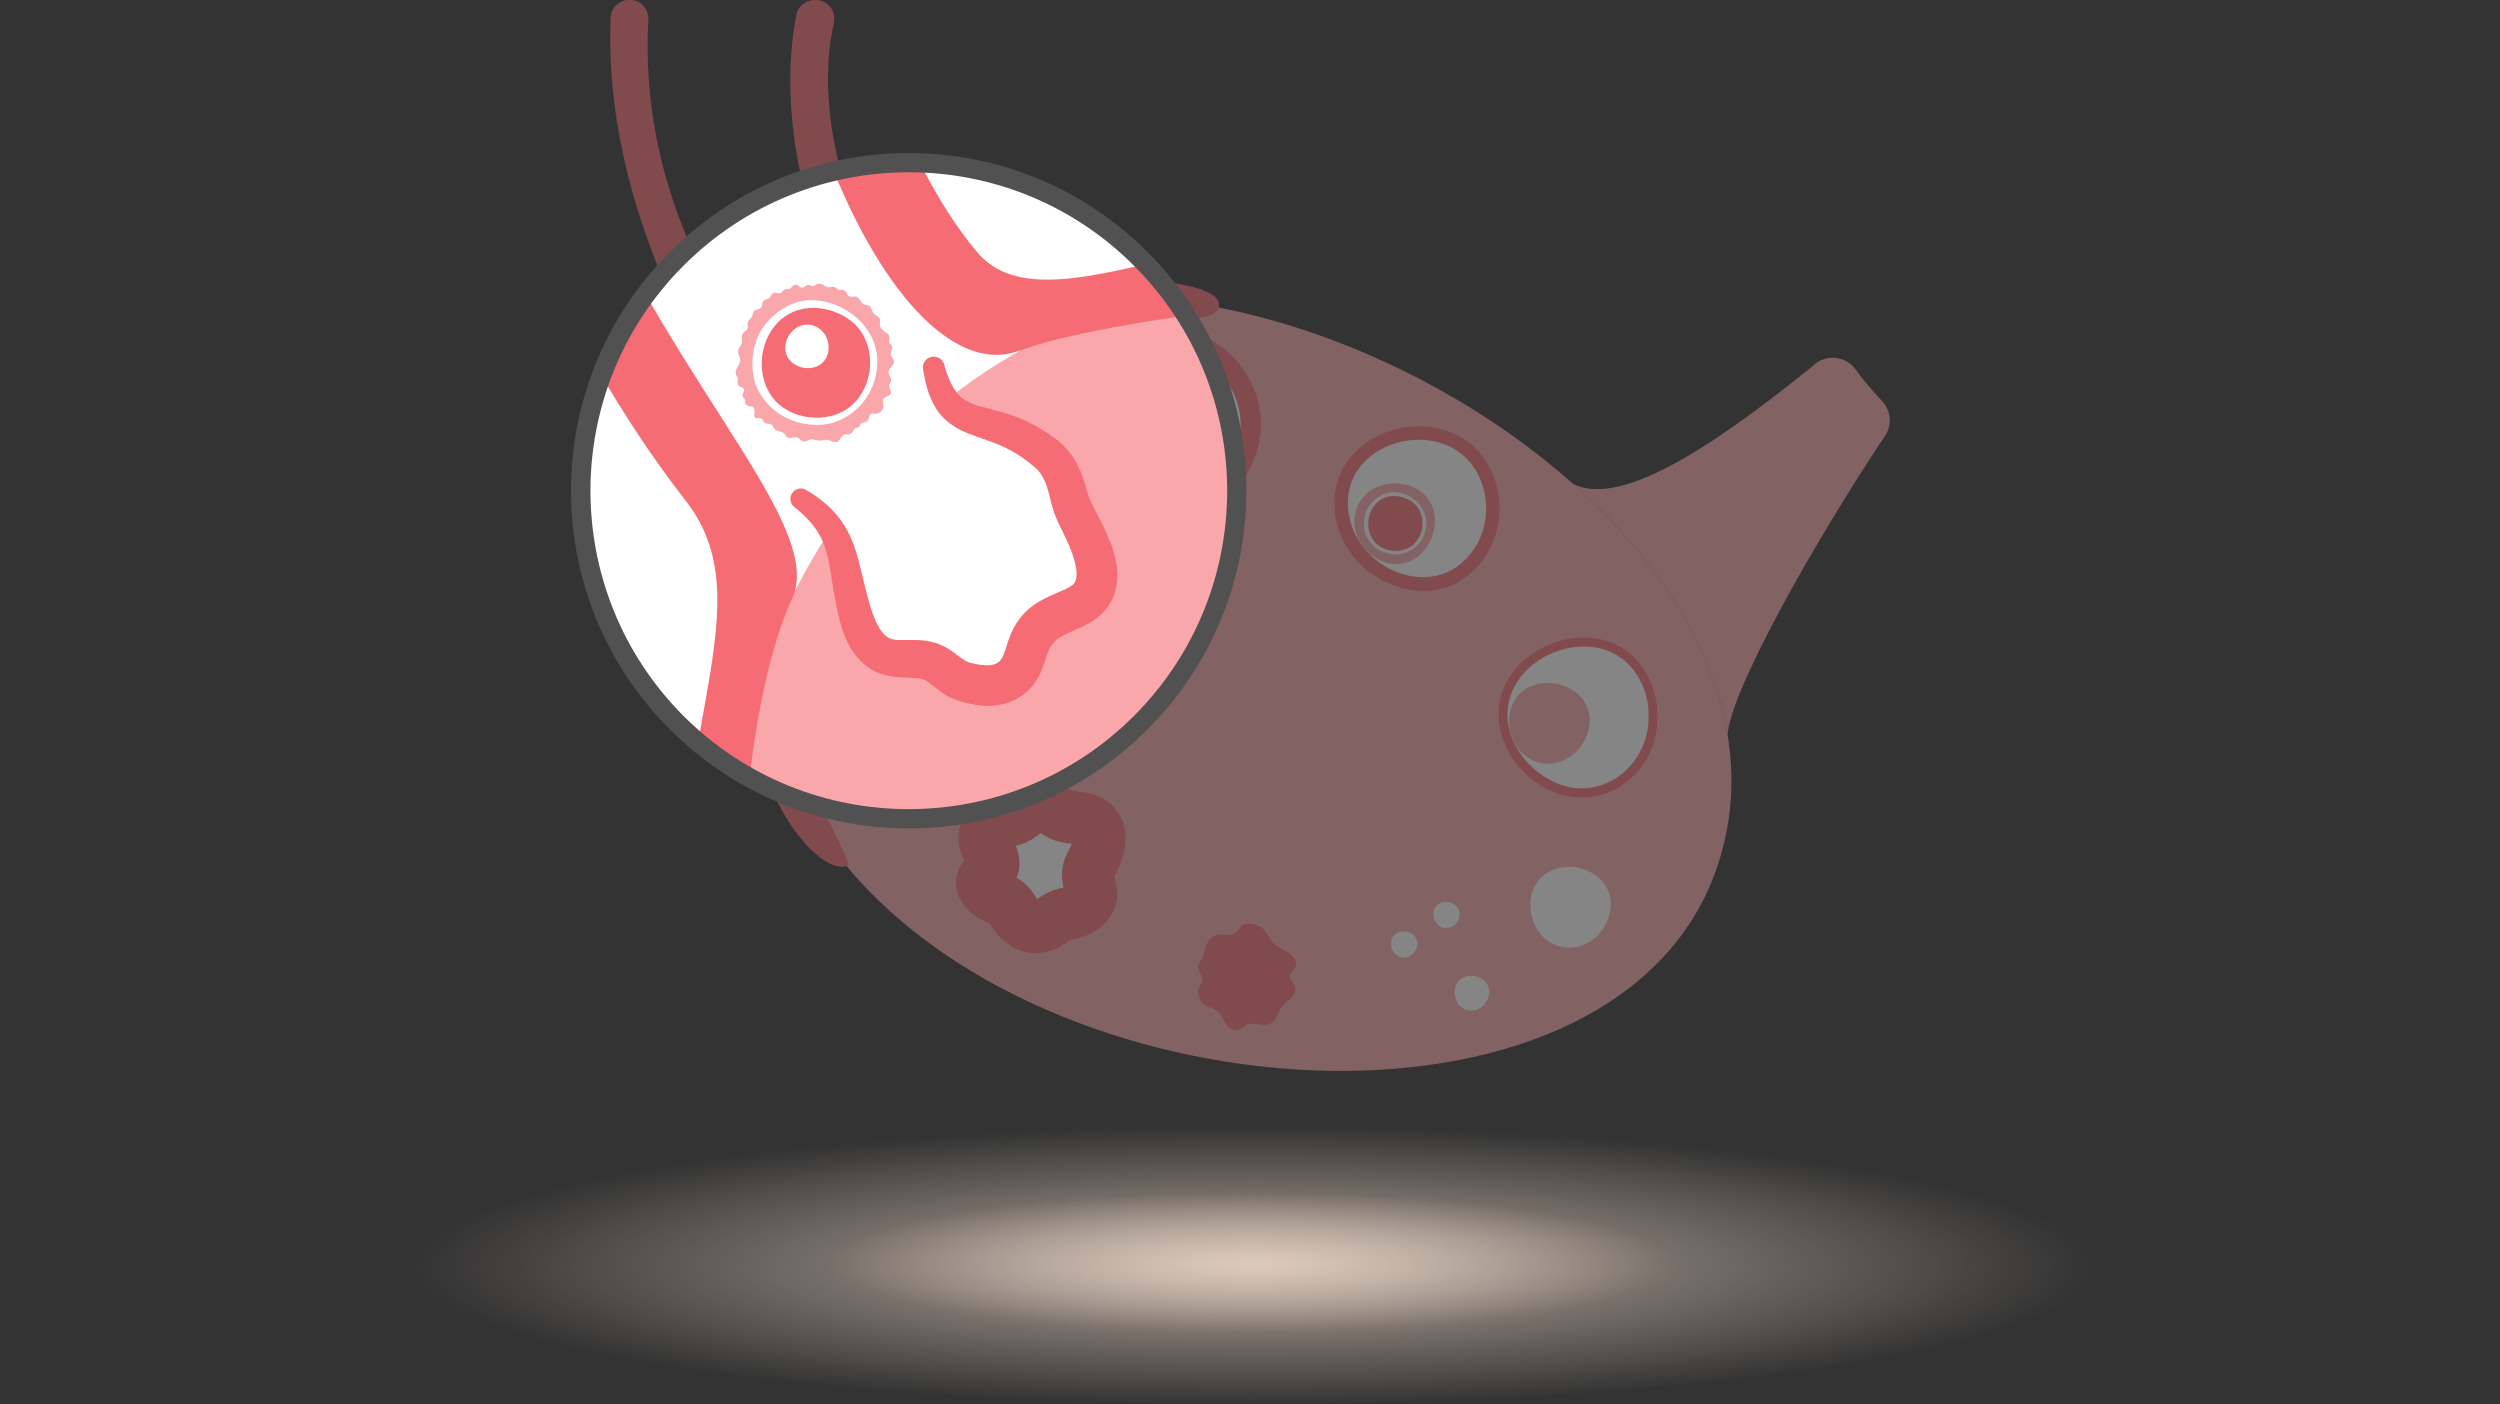 <?xml version="1.0" encoding="UTF-8"?><svg id="Layer_1" xmlns="http://www.w3.org/2000/svg" xmlns:xlink="http://www.w3.org/1999/xlink" viewBox="0 0 178 100"><rect x="0" y="0" width="178" height="100" fill="#333333" stroke="none"/><defs><style>.cls-1{clip-path:url(#clippath);}.cls-2{fill:none;}.cls-2,.cls-3,.cls-4,.cls-5,.cls-6,.cls-7,.cls-8{stroke-width:0px;}.cls-3{fill:url(#radial-gradient);opacity:.75;}.cls-3,.cls-4{isolation:isolate;}.cls-9{opacity:.4;}.cls-4{fill:url(#radial-gradient-2);opacity:.75;}.cls-5{fill:#faa7ac;}.cls-6{fill:#525151;}.cls-7{fill:#fff;}.cls-8{fill:#f66c74;}</style><radialGradient id="radial-gradient" cx="344.71" cy="-2316.95" fx="344.71" fy="-2316.95" r=".5" gradientTransform="translate(-41276 -46249.05) scale(120 -20)" gradientUnits="userSpaceOnUse"><stop offset="0" stop-color="#e9d4c4"/><stop offset="1" stop-color="#e9d4c4" stop-opacity="0"/></radialGradient><radialGradient id="radial-gradient-2" cx="343.92" cy="-2451.43" fx="343.92" fy="-2451.43" gradientTransform="translate(-20546 -24424.26) scale(60 -10)" xlink:href="#radial-gradient"/><clipPath id="clippath"><circle class="cls-2" cx="64.7" cy="34.94" r="22.94"/></clipPath></defs><g id="Group_6881"><ellipse id="Ellipse_233" class="cls-3" cx="89" cy="90" rx="60" ry="10"/><ellipse id="Ellipse_234" class="cls-4" cx="89" cy="90" rx="30" ry="5"/></g><g class="cls-9"><path class="cls-5" d="m111.98,34.43c-6.97-6.19-16.31-10.84-25.45-12.58-6.84-1.3-14.69-.88-20.82,2.44-3.21,1.74-5.87,4.37-7.85,7.76-5.46,9.31-4.43,21.37,2.42,29.62,15.29,18.39,55.29,20.5,62.04-.12,1.01-3.06,1.19-6.17.69-9.19-1.03-6.51-5.21-12.76-11.03-17.94Z"/><path class="cls-8" d="m55.8,49.65c1.31,6.38,5.1,11.76,4.51,12.01-.01,0-.02,0-.04,0-1.6.59-5.9-3.47-7.11-11.77-1.48-10.25,3.15-15.79-.07-19.91-5.74-7.37-10.08-18.64-9.61-28.75.03-.7.63-1.24,1.33-1.24h.03c.77,0,1.36.65,1.32,1.42-.94,18.25,12.4,27.84,10.95,32.06h-.01v.02c-1.38,2.85-2.57,9.98-1.3,16.15Z"/><path class="cls-8" d="m86.79,21.81c-.31,1.62-4.94.37-9.89.71-4.95.34-10.02,1.29-11.25,1.83-.06.03-.13.06-.2.1.06-.04.11-.08.17-.11-4.83,2.04-11.05-12.36-8.92-23.3.12-.61.68-1.04,1.3-1.04h.09c.86,0,1.47.8,1.28,1.64-1.54,6.87,1.47,15.44,4.59,19.08,1.94,2.27,6.21.1,10.89-.5,5.82-.75,12.26-.08,11.94,1.59Z"/><path class="cls-5" d="m129.25,25.91c-5.74,4.64-13.57,10.51-17.27,8.52,5.82,5.18,9.99,11.43,11.02,17.94.15-3.07,6.08-13.64,11.22-21.35.52-.78.42-1.8-.23-2.48s-1.28-1.42-1.84-2.2c-.68-.95-2-1.16-2.91-.43Z"/><path class="cls-7" d="m109.66,62.55c-1.05,1.12-.86,3.05.17,4.12.29.3.64.52,1,.65,1.05.37,2.29.04,3.07-.87.7-.82,1.03-2.02.6-3.04-.76-1.79-3.51-2.28-4.84-.86Z"/><path class="cls-7" d="m102.28,64.48c-.34.36-.28.99.06,1.34.1.1.21.17.33.21.34.12.74.01,1-.28.23-.27.34-.65.19-.99-.25-.58-1.14-.74-1.57-.28Z"/><path class="cls-7" d="m99.27,66.58c-.34.36-.28.99.06,1.34.1.1.21.17.33.21.34.12.74.01,1-.28.23-.27.34-.65.19-.99-.25-.58-1.14-.74-1.57-.28Z"/><path class="cls-7" d="m103.87,69.83c-.45.48-.37,1.32.07,1.78.13.13.27.22.43.28.45.16.99.02,1.32-.38.3-.35.45-.87.26-1.31-.33-.77-1.52-.98-2.09-.37Z"/><path class="cls-7" d="m115.53,46.54c-2.98-2.04-7.78-.06-8.45,3.5-.53,2.81,1.71,5.64,4.39,6.29.76.18,1.51.18,2.22.01,2.01-.47,3.62-2.23,3.94-4.43.28-1.99-.4-4.19-2.1-5.36Z"/><path class="cls-8" d="m115.72,46.27c-1.49-1.02-3.51-1.16-5.4-.38-1.89.78-3.22,2.31-3.55,4.09-.53,2.82,1.64,5.94,4.64,6.66.4.1.81.15,1.21.15s.77-.04,1.15-.13c2.17-.51,3.85-2.4,4.18-4.7.33-2.29-.55-4.52-2.24-5.67Zm1.6,5.58c-.29,2.04-1.78,3.72-3.69,4.16-.68.16-1.38.16-2.07-.01-2.38-.58-4.67-3.15-4.15-5.91.29-1.56,1.47-2.91,3.16-3.61.73-.3,1.48-.45,2.2-.45.95,0,1.85.26,2.59.77,1.48,1.02,2.26,3,1.96,5.05Z"/><path class="cls-5" d="m108.15,49.45c-1.05,1.12-.86,3.05.17,4.12.29.3.64.52,1,.65,1.05.37,2.29.04,3.07-.87.7-.82,1.03-2.02.6-3.04-.76-1.79-3.51-2.28-4.84-.86Z"/><path class="cls-7" d="m95.7,37.3c.99,3.69,6,5.83,8.93,2.93.07-.07.14-.14.21-.22,1.4-1.5,1.79-3.64,1.18-5.58-1.97-6.26-12.09-3.76-10.32,2.87Z"/><path class="cls-8" d="m99.16,30.62c-2.57.75-4.9,3.2-3.93,6.81.56,2.09,2.35,3.83,4.55,4.43.52.14,1.04.21,1.55.21,1.37,0,2.65-.51,3.63-1.49h0c.07-.07.15-.15.22-.23,1.47-1.58,1.97-3.91,1.29-6.06-1.1-3.49-4.51-4.49-7.32-3.67Zm5.32,9.07c-.07.07-.13.14-.2.2-1.1,1.09-2.65,1.46-4.25,1.03-1.88-.51-3.4-1.98-3.87-3.75-.8-3,1.06-4.99,3.27-5.63.51-.15,1.05-.23,1.59-.23,1.92,0,3.82,1,4.54,3.26.57,1.82.16,3.78-1.08,5.11Z"/><path class="cls-5" d="m97.63,34.9c-.36.23-.63.52-.83.86-.57.96-.48,2.24.25,3.18.67.85,1.78,1.41,2.86,1.18,1.9-.4,2.92-3,1.79-4.58-.9-1.25-2.83-1.44-4.08-.64Z"/><path class="cls-7" d="m99.2,35.04c-.61,0-1.27.35-1.71.97-.44.62-.52,1.69-.11,2.35.51.82,1.31,1.13,2.12,1.11.84-.01,1.93-.73,2.05-2.06.12-1.42-1.21-2.39-2.35-2.37Z"/><path class="cls-8" d="m100.55,35.74c-.55-.4-1.32-.56-1.97-.3-.17.07-.33.16-.46.28-.78.66-.93,1.93-.34,2.75.62.85,2.01,1.01,2.8.35.92-.76.96-2.36-.03-3.08Z"/><path class="cls-7" d="m68.24,43.88c-.15-.1-.33-.19-.55-.26-.54-.17-1.13-.09-1.66-.26-.74-.23-1.38-1.05-2.18-.9-.63.12-1.34,1.01-2.08,1.2-.43.11-.87.16-1.28.32-.41.16-.8.47-.91.89-.1.4.07.81.25,1.17.18.36.4.73.41,1.14.03.8-1.26,1.21-.65,2.11.4.59,1.32.75,1.86,1.19.58.47,1.01,1.18,1.74,1.47.19.08.39.11.61.09.53-.05,1.01-.31,1.52-.48.59-.19,1.21-.26,1.78-.5.67-.29,1.2-.86,1.08-1.59-.14-.83-.46-1.41.03-2.25.59-1.01,1.13-2.59.02-3.34Z"/><path class="cls-8" d="m68.82,43.02h0c-.24-.16-.51-.29-.82-.39-.38-.12-.74-.15-1.06-.18-.23-.02-.45-.04-.6-.09-.15-.05-.36-.18-.56-.31-.51-.33-1.22-.79-2.12-.62-.55.1-.99.44-1.42.76-.24.18-.55.41-.72.46-.14.04-.27.06-.41.09-.3.06-.64.13-.99.26-.8.31-1.36.9-1.53,1.61-.18.73.08,1.39.33,1.88l.07.13c.09.18.2.39.23.53-.04.06-.12.16-.18.23-.32.4-1.07,1.32-.28,2.48.4.59,1,.87,1.49,1.1.22.1.45.21.57.31.15.12.31.29.48.47.38.4.85.89,1.54,1.17.28.11.57.17.87.17.08,0,.15,0,.23-.01.51-.05.94-.22,1.32-.37.14-.05.27-.11.41-.16.2-.07.42-.12.66-.17.37-.09.79-.19,1.2-.36,1.21-.52,1.88-1.58,1.7-2.7-.03-.2-.08-.39-.12-.58-.12-.54-.15-.69.02-.98,1.17-1.99,1.06-3.8-.29-4.72Zm-1.49,3.67c-.59,1-.4,1.82-.25,2.48.03.14.07.29.09.45.03.19-.27.38-.47.47-.25.11-.55.18-.86.25-.27.06-.55.13-.83.22-.18.06-.35.13-.52.19-.28.11-.55.22-.77.24-.03,0-.07,0-.13-.02-.26-.11-.51-.37-.8-.67-.2-.21-.41-.44-.67-.64-.32-.26-.68-.43-.99-.58-.2-.09-.43-.2-.57-.31.03-.04.06-.08.09-.11.27-.33.67-.83.64-1.54-.02-.59-.27-1.07-.46-1.45l-.06-.12c-.17-.34-.17-.45-.17-.45.02-.03.11-.12.28-.19.18-.07.41-.12.65-.16.18-.04.35-.07.52-.12.57-.15,1.04-.5,1.45-.81.18-.14.46-.35.56-.38.09-.02.44.2.62.32.3.2.65.42,1.06.55.38.12.74.15,1.05.18.23.02.45.04.61.09.11.04.21.08.28.13.47.32-.01,1.43-.33,1.97Z"/><path class="cls-7" d="m77.73,58.56c-.13-.09-.29-.17-.48-.23-.47-.15-.99-.08-1.46-.23-.65-.2-1.21-.92-1.91-.79-.55.1-1.17.89-1.82,1.05-.37.1-.77.14-1.13.28-.36.14-.7.41-.79.78-.08.35.06.71.22,1.03.16.32.35.64.36,1,.03.85-1.36,1.01-.47,2,.33.36.81.48,1.23.7.52.27.64.77,1.02,1.21.27.31.63.56,1.04.62.34.05.69-.04,1.01-.19.35-.17.64-.47,1-.6.38-.14.8-.17,1.18-.33.59-.25,1.06-.75.95-1.39-.12-.73-.4-1.24.03-1.97.52-.88.99-2.27.02-2.93Z"/><path class="cls-8" d="m78.79,57.01c-.28-.19-.61-.35-.97-.46-.44-.14-.85-.17-1.15-.2-.1,0-.24-.02-.3-.03-.06-.03-.18-.11-.27-.17-.52-.34-1.39-.9-2.57-.68-.71.13-1.23.53-1.65.84-.11.08-.27.2-.35.25-.08.02-.17.04-.25.05-.29.06-.64.13-1.03.28-1,.39-1.71,1.15-1.94,2.09-.23.95.09,1.76.35,2.29-1.21,1.56-.29,2.91.19,3.44.51.56,1.1.82,1.5.99.05.02.1.04.14.06.02.04.05.08.07.12.12.19.28.45.51.71.6.68,1.37,1.13,2.18,1.24.15.02.31.03.47.03.54,0,1.09-.13,1.62-.39.3-.14.54-.31.71-.43.05-.04.12-.09.17-.11.07-.02.18-.05.27-.07.27-.06.6-.14.96-.29,1.47-.63,2.29-2,2.06-3.42-.03-.2-.07-.39-.11-.56-.02-.07-.04-.16-.05-.23,1.24-2.17,1.02-4.27-.58-5.36Zm-2.69,3.53c-.63,1.08-.51,2.03-.38,2.66-.01,0-.02,0-.03,0-.22.05-.49.11-.79.22-.42.16-.74.38-.98.55-.02.02-.05.03-.07.05-.03-.04-.06-.09-.09-.13-.23-.37-.61-.98-1.38-1.39.13-.31.23-.69.21-1.12-.02-.45-.13-.84-.26-1.16.07-.02.13-.03.2-.05.67-.17,1.19-.56,1.58-.85.29.19.65.42,1.12.56.41.13.8.17,1.09.19-.05.13-.12.29-.23.46Zm.58-.43h0,0Z"/><path class="cls-8" d="m92.28,68.47c-.09-.32-.37-.55-.65-.71-.09-.05-.18-.1-.28-.15-.2-.11-.4-.21-.57-.36-.31-.28-.48-.69-.75-1.02-.32-.39-.97-.56-1.45-.4-.3.1-.43.47-.7.64-.37.23-.77,0-1.15.07-.45.08-.76.49-.9.9-.08.24-.09.48-.19.71-.11.24-.32.43-.32.71,0,.33.31.6.28.93-.02.21-.18.38-.25.58-.11.33.05.93.35,1.14.41.29.86.24,1.2.71.15.21.25.46.4.68.15.22.36.41.62.44.39.04.61-.29.94-.41.34-.12.78.05,1.14.04.51,0,.73-.23.92-.66.19-.44.42-.78.8-1.08.27-.21.55-.48.51-.82-.02-.22-.19-.4-.29-.6-.33-.62.49-.77.33-1.34Z"/><path class="cls-7" d="m83.18,24.07c-3.76-.2-6.32,3.31-6.25,6.74.03,1.28.43,2.56,1.27,3.62,2.76,3.46,8.15,2.33,10.12-1.33,2.2-4.09-.78-8.79-5.14-9.03Z"/><path class="cls-8" d="m83.22,23.34c-1.75-.09-3.42.54-4.71,1.79-1.49,1.44-2.35,3.57-2.31,5.69.03,1.52.53,2.92,1.43,4.05,1.21,1.52,2.99,2.36,4.94,2.36.21,0,.42,0,.62-.03,2.42-.22,4.63-1.66,5.76-3.77,1.13-2.1,1.11-4.48-.05-6.54-1.18-2.1-3.31-3.43-5.69-3.56Zm4.46,9.41c-.9,1.68-2.67,2.84-4.61,3.01-1.72.16-3.25-.48-4.3-1.79-.7-.88-1.09-1.98-1.11-3.18-.04-1.72.66-3.45,1.86-4.61.7-.68,1.9-1.48,3.62-1.38,1.88.1,3.57,1.15,4.5,2.82.91,1.62.92,3.49.04,5.14Z"/><path class="cls-5" d="m81.31,25.38c-.36.23-.63.52-.83.86-.57.96-.48,2.24.25,3.18.67.85,1.78,1.41,2.86,1.18,1.9-.4,2.92-3,1.79-4.58-.9-1.25-2.83-1.44-4.08-.64Z"/><path class="cls-7" d="m82.87,25.52c-.61,0-1.27.35-1.71.97-.44.62-.52,1.69-.11,2.35.51.82,1.31,1.13,2.12,1.11.84-.01,1.93-.73,2.05-2.06.12-1.42-1.21-2.39-2.35-2.37Z"/><path class="cls-8" d="m84.23,26.21c-.55-.4-1.32-.56-1.97-.3-.17.07-.33.16-.46.28-.78.66-.93,1.93-.34,2.75.62.85,2.01,1.01,2.8.35.92-.76.96-2.36-.03-3.08Z"/><path class="cls-7" d="m82.75,26.38c-.1,0-.21.01-.32.06-.36.16-.61.63-.46,1.01.19.49.93.64,1.3.27.21-.21.25-.54.15-.82-.1-.3-.38-.51-.68-.53Z"/><path class="cls-7" d="m67.41,29.91c-.15-.57-.31-1.22-.86-1.68-2.17-1.8-3.64-.52-4.21-3.25l-4.99,4.9c1.58,1.05,1.56,2.19,1.84,3.44.2.87.45,2.31,1.56,2.5.37.06.76.02,1.14.06.7.07.93.63,1.56.83.72.23,1.58.28,2.05-.43.2-.31.27-.69.41-1.03.38-.88,1.03-.97,1.78-1.35,1.08-.55.75-1.67.37-2.55-.2-.47-.51-.94-.64-1.44Z"/><path class="cls-8" d="m68.9,31.5c-.06-.15-.12-.3-.18-.44-.07-.16-.14-.3-.21-.43-.14-.27-.27-.5-.35-.71-.07-.16-.15-.49-.26-.8-.11-.31-.27-.66-.51-.96-.12-.15-.26-.29-.41-.41l-.39-.29c-.54-.36-1.15-.64-1.75-.8l-.83-.22c-.25-.07-.44-.16-.6-.28-.32-.23-.53-.73-.68-1.25v-.02c-.06-.2-.26-.32-.47-.28-.22.04-.36.25-.32.47l.09.46c.04.15.09.31.13.47.13.31.29.64.57.91.27.27.61.44.91.56.3.12.58.2.83.3.51.18.95.42,1.36.74l.3.24c.07.06.13.14.19.22.11.16.2.35.27.59.08.24.11.48.24.87.12.34.27.61.39.86.22.45.42,1,.44,1.37,0,.19-.02.3-.07.38-.02.02-.02.04-.05.06-.02.02-.04.04-.07.06-.02.02-.06.04-.09.06-.03.02-.09.05-.14.07-.23.11-.5.21-.82.37-.32.16-.69.43-.93.79-.24.34-.38.73-.46,1-.09.28-.15.42-.23.51-.08.09-.15.14-.31.16-.15.03-.36.02-.58-.03-.06-.01-.11-.02-.17-.04l-.09-.02-.05-.02c-.07-.02-.14-.06-.23-.12-.18-.12-.44-.38-.87-.55-.2-.09-.45-.13-.64-.14-.18-.01-.34-.01-.48-.01-.14,0-.27,0-.39,0-.06,0-.11,0-.15-.01-.03-.01-.07-.01-.1-.02-.12-.04-.24-.12-.36-.27-.12-.15-.22-.36-.32-.6-.17-.47-.31-1.05-.44-1.6-.13-.56-.29-1.21-.65-1.79-.36-.58-.89-1-1.42-1.31-.17-.1-.38-.06-.5.1-.13.17-.1.42.07.55h0c.43.34.78.72,1,1.15.22.44.3.94.39,1.52.04.29.1.6.15.87.06.29.12.6.21.91.1.31.22.64.44.96.21.32.55.63.98.79.1.04.21.06.32.09.1.02.19.03.28.04.18.02.34.02.48.03.14,0,.27.01.38.02.1.01.14.02.21.05.12.05.28.19.57.42.14.11.32.22.53.3l.16.06.12.04c.08.02.17.05.25.07.34.08.72.13,1.15.06.42-.06.89-.29,1.19-.64.15-.17.28-.37.36-.55.08-.18.14-.35.19-.49.09-.29.16-.45.26-.58.09-.13.2-.22.39-.32.2-.1.47-.21.76-.35.07-.04.14-.07.24-.13.09-.05.18-.11.27-.18.09-.07.17-.14.25-.23.08-.08.15-.18.22-.28.27-.42.32-.91.29-1.29-.04-.39-.14-.73-.25-1.03Z"/><path class="cls-7" d="m57.77,22.5c-.64,0-1.33.37-1.79,1.02-.46.64-.55,1.77-.11,2.47.53.86,1.37,1.18,2.22,1.17.88-.01,2.03-.77,2.15-2.16.13-1.49-1.27-2.5-2.46-2.49Z"/><path class="cls-5" d="m60.73,24.51c-.01-.12.11-.24.02-.35-.03-.03-.07-.05-.08-.09-.03-.06.02-.13.02-.2,0-.05-.04-.1-.08-.14-.11-.08-.2-.14-.27-.26-.05-.08.03-.25-.03-.32-.06-.08-.16-.12-.23-.19-.08-.09-.06-.23-.17-.27-.06-.03-.13-.03-.19-.06-.12-.06-.12-.2-.24-.26-.1-.05-.21,0-.3-.03-.06-.03-.08-.12-.12-.17-.04-.05-.09-.08-.15-.08-.04,0-.08.02-.12,0-.04-.01-.06-.05-.09-.07-.09-.08-.19-.02-.3-.03-.1,0-.15-.08-.25-.12-.06-.02-.13-.02-.18,0-.04.02-.08.07-.13.08-.07.01-.13-.05-.19-.04-.05,0-.09.05-.13.08-.15.1-.22-.12-.36-.09-.09.02-.14.17-.24.17-.03,0-.06-.01-.1,0-.13.02-.13.19-.29.16-.06-.01-.11-.03-.17-.02-.09.03-.1.13-.16.19-.07.06-.2.05-.24.13-.06.11,0,.2-.12.26-.08.04-.18.03-.23.12-.03.05-.03.1-.05.15-.04.1-.14.16-.17.26-.01.05,0,.11,0,.16,0,.15-.13.15-.2.26-.02.03-.03.06-.03.1,0,.08.01.15,0,.23-.02.09-.07.14-.11.22-.03.06-.03.13,0,.2.02.07.06.13.06.2,0,.08-.04.19-.08.26-.05.09-.11.19-.08.28.02.05.05.09.07.14.03.11-.05.25.09.32.05.03.12.03.15.08.03.04,0,.1-.02.14-.02.05-.05.1-.03.14.02.05.08.09.09.14.02.1-.03.15.08.2.07.03.16.01.22.06.07.06.06.15.05.23,0,.06,0,.14.05.17.06.03.13-.01.19.01.07.03.09.13.15.17.07.05.18,0,.25.06.06.05.06.14.14.19.08.05.18.06.27.1.12.06.14.22.29.21.06,0,.11-.03.17-.03.14,0,.16.09.27.14.12.06.24-.06.36-.07.08,0,.15.03.23.04.1.02.21-.02.31-.03.14-.01.27.14.4.08.15-.06.15-.27.32-.28.06,0,.12,0,.18-.02.1-.05.09-.21.22-.22.04,0,.09-.01.11-.05.01-.02.01-.04.02-.06.02-.05.08-.08.13-.09.05-.01.11-.02.15-.06.07-.07.05-.2.13-.26.05-.04.09-.01.15-.01.16,0,.29-.1.32-.26.02-.09-.05-.2,0-.29.04-.09.24-.11.28-.21.04-.11-.1-.23-.06-.33.01-.03.04-.06.06-.09.03-.06,0-.13-.01-.19-.02-.06-.06-.12-.06-.19,0-.15.2-.23.2-.39,0-.1-.11-.18-.12-.28Zm-.51.47c-.02.26-.08.49-.16.7-.37.95-1.27,1.45-1.99,1.46-.85.01-1.69-.31-2.22-1.17-.35-.56-.36-1.4-.11-2.05.06-.15.13-.29.22-.42.46-.65,1.15-1.01,1.79-1.02,1.2-.01,2.59,1,2.46,2.49Z"/><path class="cls-8" d="m59.2,23.23c-.58-.42-1.39-.59-2.06-.32-.18.07-.34.17-.49.29-.81.69-.97,2.02-.35,2.88.65.9,2.11,1.05,2.94.37.96-.8,1-2.47-.03-3.23Z"/><path class="cls-7" d="m57.64,23.4c-.11,0-.22.02-.33.06-.38.17-.64.66-.48,1.06.2.51.97.67,1.36.28.22-.22.26-.57.16-.86-.11-.32-.4-.54-.71-.55Z"/></g><circle class="cls-7" cx="64.7" cy="34.94" r="22.94"/><g class="cls-1"><path class="cls-5" d="m161.22,44.15c-13.29-11.81-31.13-20.69-48.56-24-13.05-2.47-28.03-1.67-39.73,4.66-6.13,3.32-11.19,8.35-14.98,14.81-10.42,17.77-8.45,40.78,4.63,56.52,29.18,35.1,105.51,39.12,118.39-.22,1.92-5.85,2.27-11.76,1.31-17.54-1.97-12.43-9.94-24.34-21.04-34.23Z"/><path class="cls-8" d="m54.02,73.2c2.5,12.17,9.73,22.44,8.61,22.92-.02,0-.04.02-.08.02-3.05,1.13-11.26-6.62-13.57-22.46-2.82-19.56,6.01-30.13-.13-37.99C37.89,21.63,29.62.12,30.51-19.18c.06-1.33,1.19-2.37,2.53-2.37h.06c1.47,0,2.6,1.24,2.53,2.71-1.8,34.83,23.67,53.12,20.9,61.17l-.02.02v.02c-2.63,5.44-4.9,19.04-2.48,30.82Z"/><path class="cls-8" d="m113.16,20.07c-.59,3.09-9.43.71-18.87,1.35-9.45.65-19.12,2.46-21.47,3.49-.11.06-.25.11-.38.19.11-.08.21-.15.32-.21-9.23,3.9-21.08-23.58-17.02-44.46.23-1.17,1.29-1.99,2.48-1.99h.17c1.64,0,2.81,1.53,2.45,3.13-2.94,13.12,2.81,29.46,8.76,36.41,3.7,4.33,11.85.19,20.78-.95,11.11-1.43,23.39-.15,22.78,3.03Z"/><path class="cls-5" d="m194.17,27.9c-10.95,8.86-25.89,20.05-32.95,16.25,11.1,9.89,19.06,21.8,21.04,34.23.28-5.86,11.6-26.02,21.41-40.74.99-1.48.8-3.44-.44-4.72s-2.44-2.72-3.51-4.2c-1.31-1.81-3.82-2.22-5.55-.81Z"/><path class="cls-7" d="m156.79,97.81c-2.01,2.14-1.64,5.82.33,7.87.56.58,1.21.99,1.91,1.23,2,.7,4.37.07,5.86-1.66,1.34-1.56,1.97-3.85,1.15-5.8-1.45-3.41-6.7-4.35-9.24-1.64Z"/><path class="cls-7" d="m168,67.26c-5.69-3.9-14.85-.11-16.12,6.67-1,5.37,3.26,10.76,8.39,12,1.46.35,2.89.34,4.23.02,3.84-.9,6.91-4.26,7.51-8.46.54-3.79-.76-8-4.01-10.23Z"/><path class="cls-8" d="m168.35,66.75c-2.84-1.95-6.69-2.22-10.3-.73-3.61,1.49-6.14,4.41-6.77,7.8-1.01,5.39,3.13,11.33,8.85,12.71.77.19,1.54.28,2.32.28s1.47-.09,2.2-.26c4.15-.97,7.36-4.58,7.98-8.97.62-4.37-1.05-8.62-4.27-10.83Zm3.05,10.65c-.56,3.9-3.39,7.09-7.04,7.95-1.3.3-2.62.3-3.94-.02-4.54-1.1-8.91-6-7.92-11.29.56-2.98,2.81-5.55,6.03-6.88,1.39-.58,2.82-.86,4.19-.86,1.81,0,3.52.49,4.94,1.47,2.83,1.94,4.3,5.73,3.75,9.64Z"/><path class="cls-5" d="m153.91,72.81c-2.01,2.14-1.64,5.82.33,7.87.56.58,1.21.99,1.91,1.23,2,.7,4.37.07,5.86-1.66,1.34-1.56,1.97-3.85,1.15-5.8-1.45-3.41-6.7-4.35-9.24-1.64Z"/><path class="cls-7" d="m130.15,49.64c1.88,7.05,11.44,11.13,17.03,5.6.13-.13.27-.27.4-.41,2.66-2.87,3.42-6.96,2.26-10.66-3.75-11.94-23.08-7.18-19.69,5.47Z"/><path class="cls-8" d="m136.76,36.88c-4.91,1.43-9.35,6.1-7.5,13,1.07,4,4.48,7.31,8.68,8.46,1,.27,1.99.4,2.96.4,2.62,0,5.05-.98,6.94-2.84h0c.14-.14.28-.29.43-.44,2.81-3.02,3.75-7.45,2.46-11.56-2.09-6.66-8.61-8.57-13.97-7.01Zm10.15,17.31c-.13.13-.25.26-.38.39-2.1,2.08-5.06,2.8-8.11,1.97-3.58-.97-6.48-3.78-7.38-7.15-1.53-5.73,2.03-9.52,6.23-10.74.98-.28,2.01-.43,3.03-.43,3.67,0,7.3,1.9,8.66,6.22,1.09,3.48.3,7.21-2.05,9.75Z"/><path class="cls-5" d="m133.84,45.05c-.68.43-1.21,1-1.58,1.63-1.08,1.83-.92,4.27.49,6.07,1.27,1.62,3.39,2.69,5.46,2.26,3.63-.75,5.57-5.73,3.42-8.74-1.71-2.39-5.39-2.74-7.78-1.21Z"/><path class="cls-7" d="m136.83,45.32c-1.17.01-2.42.67-3.26,1.85-.84,1.17-.99,3.22-.21,4.49.97,1.56,2.5,2.15,4.04,2.13,1.6-.03,3.69-1.4,3.91-3.94.23-2.71-2.31-4.55-4.48-4.53Z"/><path class="cls-8" d="m139.42,46.65c-1.06-.77-2.52-1.07-3.76-.58-.32.13-.62.31-.89.53-1.48,1.25-1.77,3.68-.65,5.25,1.18,1.63,3.84,1.92,5.35.66,1.75-1.46,1.83-4.5-.06-5.87Z"/><path class="cls-7" d="m77.75,62.18c-.29-.2-.63-.36-1.05-.49-1.02-.33-2.15-.18-3.17-.5-1.41-.45-2.63-2.01-4.16-1.72-1.21.23-2.55,1.93-3.96,2.29-.82.21-1.67.3-2.45.6-.79.3-1.53.89-1.73,1.71-.18.76.12,1.54.48,2.23.35.69.76,1.4.79,2.18.05,1.53-2.4,2.31-1.23,4.03.77,1.13,2.51,1.43,3.54,2.27,1.11.91,1.93,2.26,3.32,2.81.36.14.75.21,1.16.17,1.01-.1,1.93-.6,2.9-.92,1.12-.37,2.31-.5,3.39-.96,1.27-.55,2.3-1.64,2.07-3.03-.26-1.59-.87-2.7.06-4.29,1.13-1.93,2.16-4.94.04-6.38Z"/><path class="cls-8" d="m78.86,60.56h0c-.45-.31-.98-.56-1.56-.74-.73-.23-1.42-.29-2.03-.34-.44-.04-.85-.07-1.15-.16-.28-.09-.68-.35-1.07-.6-.98-.64-2.33-1.5-4.05-1.18-1.05.2-1.9.83-2.71,1.45-.47.35-1.05.79-1.38.88-.26.07-.52.12-.79.17-.57.12-1.22.25-1.88.5-1.53.59-2.59,1.71-2.93,3.07-.34,1.4.16,2.65.63,3.59l.13.25c.18.35.38.74.44,1-.08.12-.23.31-.34.44-.61.75-2.05,2.52-.54,4.74.76,1.12,1.91,1.66,2.84,2.1.42.2.86.4,1.09.59.29.24.59.55.91.89.72.76,1.62,1.71,2.93,2.23.54.21,1.1.32,1.65.32.14,0,.29,0,.43-.02.97-.1,1.8-.42,2.53-.71.26-.1.52-.21.79-.3.38-.13.81-.23,1.25-.33.71-.17,1.51-.35,2.29-.69,2.32-.99,3.59-3.02,3.24-5.16-.06-.39-.15-.75-.22-1.1-.23-1.03-.28-1.32.04-1.87,2.23-3.8,2.02-7.25-.55-9Zm-2.85,7.01c-1.12,1.92-.77,3.48-.48,4.74.06.27.13.56.18.87.06.35-.51.73-.9.9-.47.2-1.04.34-1.65.48-.51.12-1.04.24-1.59.43-.34.11-.67.24-1,.37-.54.21-1.05.41-1.47.46-.05,0-.12,0-.24-.04-.51-.2-.98-.7-1.53-1.28-.39-.41-.79-.83-1.27-1.22-.6-.49-1.29-.82-1.9-1.1-.38-.18-.82-.39-1.09-.59.06-.07.12-.15.17-.21.51-.63,1.28-1.58,1.23-2.95-.04-1.13-.51-2.04-.88-2.77l-.11-.22c-.33-.65-.32-.85-.33-.86.03-.06.2-.23.54-.36.34-.13.78-.22,1.23-.31.33-.07.67-.14,1-.22,1.09-.28,1.98-.95,2.76-1.54.35-.26.88-.66,1.07-.72.17-.03.83.39,1.18.62.58.37,1.23.8,2.02,1.05.72.23,1.41.28,2.01.33.44.04.86.07,1.16.17.22.07.4.15.54.25.89.6-.03,2.72-.63,3.76Z"/><path class="cls-7" d="m95.87,90.19c-.25-.17-.56-.32-.92-.43-.9-.29-1.88-.16-2.78-.44-1.24-.39-2.31-1.76-3.64-1.51-1.06.2-2.24,1.69-3.48,2.01-.71.18-1.46.26-2.15.53-.69.27-1.34.78-1.52,1.5-.16.66.11,1.35.42,1.96.31.61.67,1.23.69,1.91.06,1.63-2.6,1.92-.89,3.82.63.69,1.55.92,2.35,1.34,1,.52,1.22,1.48,1.94,2.3.52.59,1.2,1.07,1.98,1.19.65.1,1.32-.07,1.92-.36.68-.33,1.22-.89,1.92-1.15.73-.27,1.53-.33,2.25-.64,1.12-.48,2.01-1.44,1.81-2.66-.23-1.4-.77-2.37.05-3.76.99-1.69,1.9-4.33.04-5.59Z"/><path class="cls-8" d="m97.88,87.24c-.54-.37-1.16-.67-1.84-.88-.84-.27-1.62-.33-2.19-.38-.2-.02-.46-.04-.57-.06-.12-.06-.34-.21-.51-.32-.99-.64-2.66-1.72-4.9-1.3-1.35.25-2.35,1-3.15,1.61-.21.16-.51.39-.68.48-.16.04-.32.07-.48.1-.55.11-1.23.25-1.96.53-1.91.74-3.26,2.19-3.69,3.98-.44,1.81.16,3.35.67,4.37-2.3,2.97-.55,5.55.36,6.56.96,1.07,2.11,1.56,2.86,1.89.09.04.18.08.27.12.05.07.1.16.14.23.22.36.53.85.97,1.36,1.14,1.3,2.61,2.15,4.16,2.37.29.04.59.06.89.06,1.03,0,2.08-.25,3.1-.74.57-.27,1.02-.59,1.36-.83.1-.07.24-.17.32-.22.13-.04.33-.09.52-.13.51-.11,1.14-.26,1.83-.55,2.8-1.2,4.38-3.82,3.94-6.52-.06-.38-.14-.74-.22-1.08-.03-.14-.07-.3-.09-.43,2.37-4.14,1.94-8.14-1.11-10.22Z"/><path class="cls-8" d="m92.75,93.98c-1.21,2.06-.98,3.87-.73,5.08-.02,0-.04,0-.06.01-.42.09-.94.21-1.5.42-.81.3-1.42.73-1.86,1.04-.04.03-.09.06-.14.1-.05-.08-.11-.17-.16-.26-.44-.7-1.16-1.86-2.63-2.65.26-.6.43-1.31.4-2.14-.03-.86-.25-1.6-.5-2.21.13-.03.26-.06.38-.09,1.28-.33,2.28-1.07,3.02-1.62.56.36,1.25.79,2.13,1.07.79.25,1.53.32,2.08.37-.1.25-.24.55-.43.88Z"/><path class="cls-7" d="m106.27,24.38c-7.17-.38-12.07,6.32-11.93,12.86.05,2.45.81,4.88,2.43,6.9,5.27,6.61,15.55,4.45,19.3-2.54,4.19-7.8-1.49-16.78-9.81-17.22Z"/><path class="cls-8" d="m106.35,23c-3.34-.18-6.53,1.04-8.98,3.42-2.84,2.75-4.49,6.81-4.4,10.86.06,2.9,1.01,5.58,2.73,7.74,2.31,2.9,5.7,4.5,9.42,4.5.39,0,.79-.02,1.19-.05,4.62-.42,8.83-3.17,10.99-7.19,2.15-4,2.11-8.55-.1-12.48-2.25-4-6.31-6.54-10.86-6.78Zm8.51,17.95c-1.72,3.21-5.1,5.41-8.8,5.75-3.29.3-6.2-.92-8.2-3.41-1.34-1.68-2.08-3.78-2.13-6.07-.07-3.29,1.26-6.58,3.56-8.81,1.34-1.3,3.63-2.82,6.91-2.64,3.59.19,6.81,2.2,8.59,5.37,1.74,3.09,1.76,6.66.07,9.81Z"/><path class="cls-5" d="m102.69,26.88c-.68.43-1.21,1-1.58,1.63-1.08,1.83-.92,4.27.49,6.07,1.27,1.62,3.39,2.69,5.46,2.26,3.63-.75,5.57-5.73,3.42-8.74-1.71-2.39-5.39-2.74-7.78-1.21Z"/><path class="cls-7" d="m105.68,27.15c-1.17.01-2.42.67-3.26,1.85-.84,1.17-.99,3.22-.21,4.49.97,1.56,2.5,2.15,4.04,2.13,1.6-.03,3.69-1.4,3.91-3.94.23-2.71-2.31-4.55-4.48-4.53Z"/><path class="cls-8" d="m108.27,28.48c-1.06-.77-2.52-1.07-3.76-.58-.32.13-.62.31-.89.53-1.48,1.25-1.77,3.68-.65,5.25,1.18,1.63,3.84,1.92,5.35.67,1.75-1.46,1.83-4.5-.06-5.87Z"/><path class="cls-7" d="m105.44,28.8c-.2,0-.4.03-.6.12-.7.31-1.16,1.2-.87,1.93.36.93,1.77,1.22,2.47.52.4-.4.47-1.04.29-1.56-.2-.58-.73-.98-1.3-1Z"/><path class="cls-7" d="m76.17,35.54c-.29-1.09-.58-2.32-1.64-3.21-4.14-3.44-6.95-.99-8.04-6.2l-9.52,9.34c3.01,2,2.98,4.18,3.52,6.57.37,1.66.85,4.41,2.97,4.77.72.12,1.45.04,2.17.12,1.33.14,1.78,1.2,2.98,1.58,1.37.43,3.01.54,3.91-.82.39-.59.51-1.32.79-1.97.72-1.68,1.97-1.84,3.39-2.57,2.06-1.05,1.43-3.18.71-4.88-.38-.9-.98-1.79-1.23-2.74Z"/><path class="cls-8" d="m79.02,38.56c-.11-.3-.23-.57-.35-.85-.13-.3-.27-.57-.41-.83-.27-.51-.51-.95-.67-1.35-.14-.31-.28-.94-.49-1.53-.21-.6-.51-1.25-.98-1.83-.23-.29-.49-.56-.78-.79l-.75-.54c-1.02-.69-2.2-1.21-3.34-1.52l-1.58-.42c-.47-.14-.83-.31-1.14-.53-.6-.45-1.02-1.39-1.3-2.38v-.04c-.12-.38-.5-.62-.9-.54-.42.08-.69.48-.61.9l.17.88c.07.3.17.6.26.89.25.59.54,1.23,1.09,1.73.52.51,1.17.85,1.74,1.07.57.22,1.1.39,1.59.57.98.35,1.81.8,2.59,1.4l.57.46c.14.12.25.26.36.41.21.3.37.67.51,1.12.15.46.2.92.45,1.65.23.64.52,1.17.75,1.65.43.86.81,1.91.85,2.61.01.35-.04.58-.13.72-.03.03-.05.08-.09.11-.03.04-.07.08-.13.11-.04.04-.11.08-.18.12-.05.04-.16.09-.27.14-.43.21-.95.4-1.56.71-.61.31-1.32.83-1.77,1.5-.47.64-.72,1.4-.87,1.9-.17.53-.28.81-.44.97-.15.16-.29.26-.59.31-.28.05-.68.03-1.1-.05-.11-.02-.21-.05-.32-.07l-.16-.04-.09-.03c-.13-.05-.26-.12-.43-.24-.34-.22-.85-.72-1.66-1.05-.39-.16-.87-.25-1.22-.27-.34-.03-.65-.02-.93-.02-.28,0-.52,0-.74,0-.11,0-.21-.01-.3-.03-.06-.02-.13-.02-.19-.04-.24-.07-.46-.23-.69-.52-.23-.29-.43-.7-.6-1.14-.33-.89-.59-2.01-.84-3.05-.26-1.07-.55-2.31-1.25-3.41-.69-1.1-1.69-1.91-2.71-2.5-.32-.19-.73-.11-.96.19-.25.32-.19.79.13,1.04h.01c.81.64,1.49,1.37,1.9,2.2.41.83.58,1.79.74,2.89.08.54.19,1.14.29,1.67.11.56.22,1.14.41,1.74.18.6.43,1.22.85,1.83.41.6,1.05,1.21,1.87,1.51.2.07.4.12.61.17.19.04.36.06.53.08.34.03.64.04.92.06.28.01.52.02.73.04.2.03.27.05.39.1.22.09.53.37,1.09.79.27.2.62.42,1.01.58l.3.11.24.07c.16.05.32.09.48.13.66.15,1.38.25,2.19.11.8-.11,1.7-.56,2.28-1.23.29-.32.53-.7.68-1.05.16-.35.26-.66.35-.93.17-.55.3-.85.49-1.11.18-.25.38-.41.75-.61.37-.2.89-.4,1.46-.67.14-.07.28-.13.46-.25.17-.1.34-.2.51-.34.17-.12.33-.27.48-.44.16-.16.29-.35.42-.54.51-.8.61-1.73.54-2.47-.07-.75-.27-1.39-.48-1.97Z"/><path class="cls-7" d="m57.78,21.39c-1.23.01-2.53.71-3.42,1.94-.88,1.23-1.04,3.37-.22,4.7,1.01,1.64,2.62,2.25,4.24,2.23,1.68-.03,3.87-1.46,4.1-4.13.25-2.84-2.42-4.77-4.7-4.75Z"/><path class="cls-5" d="m63.43,25.22c-.03-.23.22-.45.04-.66-.05-.06-.13-.1-.16-.17-.05-.12.04-.25.03-.37,0-.1-.07-.2-.15-.26-.2-.15-.38-.26-.52-.49-.09-.15.06-.47-.05-.62-.11-.14-.31-.22-.43-.36-.15-.17-.11-.43-.33-.52-.12-.05-.25-.05-.36-.11-.23-.12-.24-.38-.46-.5-.19-.1-.4.01-.57-.06-.12-.05-.16-.22-.24-.32-.07-.09-.17-.16-.29-.15-.08,0-.16.04-.23.01-.07-.02-.11-.09-.17-.14-.17-.15-.37-.04-.57-.05-.19-.01-.3-.16-.47-.22-.11-.04-.24-.05-.35,0-.09.04-.15.13-.25.14-.13.02-.24-.09-.37-.08-.1,0-.18.09-.26.14-.29.2-.42-.23-.68-.16-.18.05-.27.32-.45.32-.06,0-.12-.02-.18-.01-.26.04-.26.35-.55.3-.11-.02-.22-.06-.32-.03-.17.06-.2.26-.31.37-.13.12-.37.09-.46.25-.12.21.02.37-.23.5-.16.08-.34.05-.44.23-.05.09-.05.19-.09.29-.07.18-.27.3-.32.49-.03.1,0,.2,0,.3,0,.29-.26.28-.38.5-.03.05-.05.11-.05.19,0,.15.03.3,0,.44-.03.17-.14.26-.21.42-.06.12-.05.26-.02.38.04.14.12.25.12.39,0,.16-.08.36-.16.49-.1.17-.2.36-.15.54.03.1.1.18.13.28.06.22-.1.47.16.61.1.05.22.06.28.15.05.08.01.19-.03.27-.04.09-.09.18-.06.27.03.1.16.16.18.27.04.2-.06.28.15.39.13.07.3.03.42.12.13.11.12.29.09.45-.02.12-.01.26.09.32.11.06.25-.02.37.02.14.05.17.25.29.33.14.1.35.01.48.12.11.09.12.27.26.36.16.09.35.12.52.2.23.11.26.43.56.4.11,0,.22-.05.33-.06.27-.01.31.18.51.27.23.11.46-.11.68-.12.15,0,.29.06.43.08.2.03.4-.03.6-.05.27-.02.52.26.77.15.28-.12.28-.52.62-.53.11,0,.23.01.34-.04.2-.1.18-.39.42-.43.08-.01.17-.02.21-.09.02-.03.02-.07.04-.11.04-.1.14-.14.24-.17.1-.03.21-.04.28-.11.14-.13.09-.38.25-.5.1-.07.17-.02.29-.02.3,0,.55-.18.61-.49.04-.18-.1-.39-.01-.56.09-.17.46-.21.53-.39.08-.22-.19-.44-.11-.63.03-.06.08-.11.11-.18.05-.11.02-.25-.03-.36-.05-.12-.11-.23-.12-.36-.02-.28.39-.43.38-.74,0-.18-.2-.35-.23-.53Zm-.98.9c-.04.49-.15.93-.31,1.34-.71,1.8-2.41,2.77-3.79,2.79-1.62.03-3.22-.59-4.24-2.23-.67-1.08-.69-2.68-.21-3.91.11-.29.26-.56.43-.8.88-1.24,2.19-1.93,3.42-1.94,2.28-.02,4.94,1.91,4.7,4.75Z"/><path class="cls-8" d="m60.5,22.78c-1.11-.81-2.65-1.12-3.94-.61-.34.13-.65.33-.93.56-1.55,1.31-1.86,3.86-.68,5.5,1.23,1.71,4.03,2.01,5.61.7,1.83-1.53,1.91-4.71-.06-6.15Z"/><path class="cls-7" d="m57.54,23.11c-.21,0-.42.03-.63.12-.73.33-1.21,1.25-.91,2.03.38.98,1.85,1.28,2.59.54.42-.42.5-1.09.31-1.64-.21-.61-.76-1.02-1.36-1.05Z"/></g><path class="cls-6" d="m47.7,17.94c-9.39,9.38-9.4,24.61,0,34,9.39,9.39,24.62,9.4,34,0,9.39-9.39,9.4-24.62,0-34-9.38-9.39-24.61-9.4-34,0Zm33.03.97c8.86,8.85,8.86,23.21,0,32.07-8.85,8.84-23.21,8.84-32.06,0-8.84-8.86-8.84-23.22,0-32.07,8.86-8.86,23.22-8.86,32.06,0Z"/></svg>